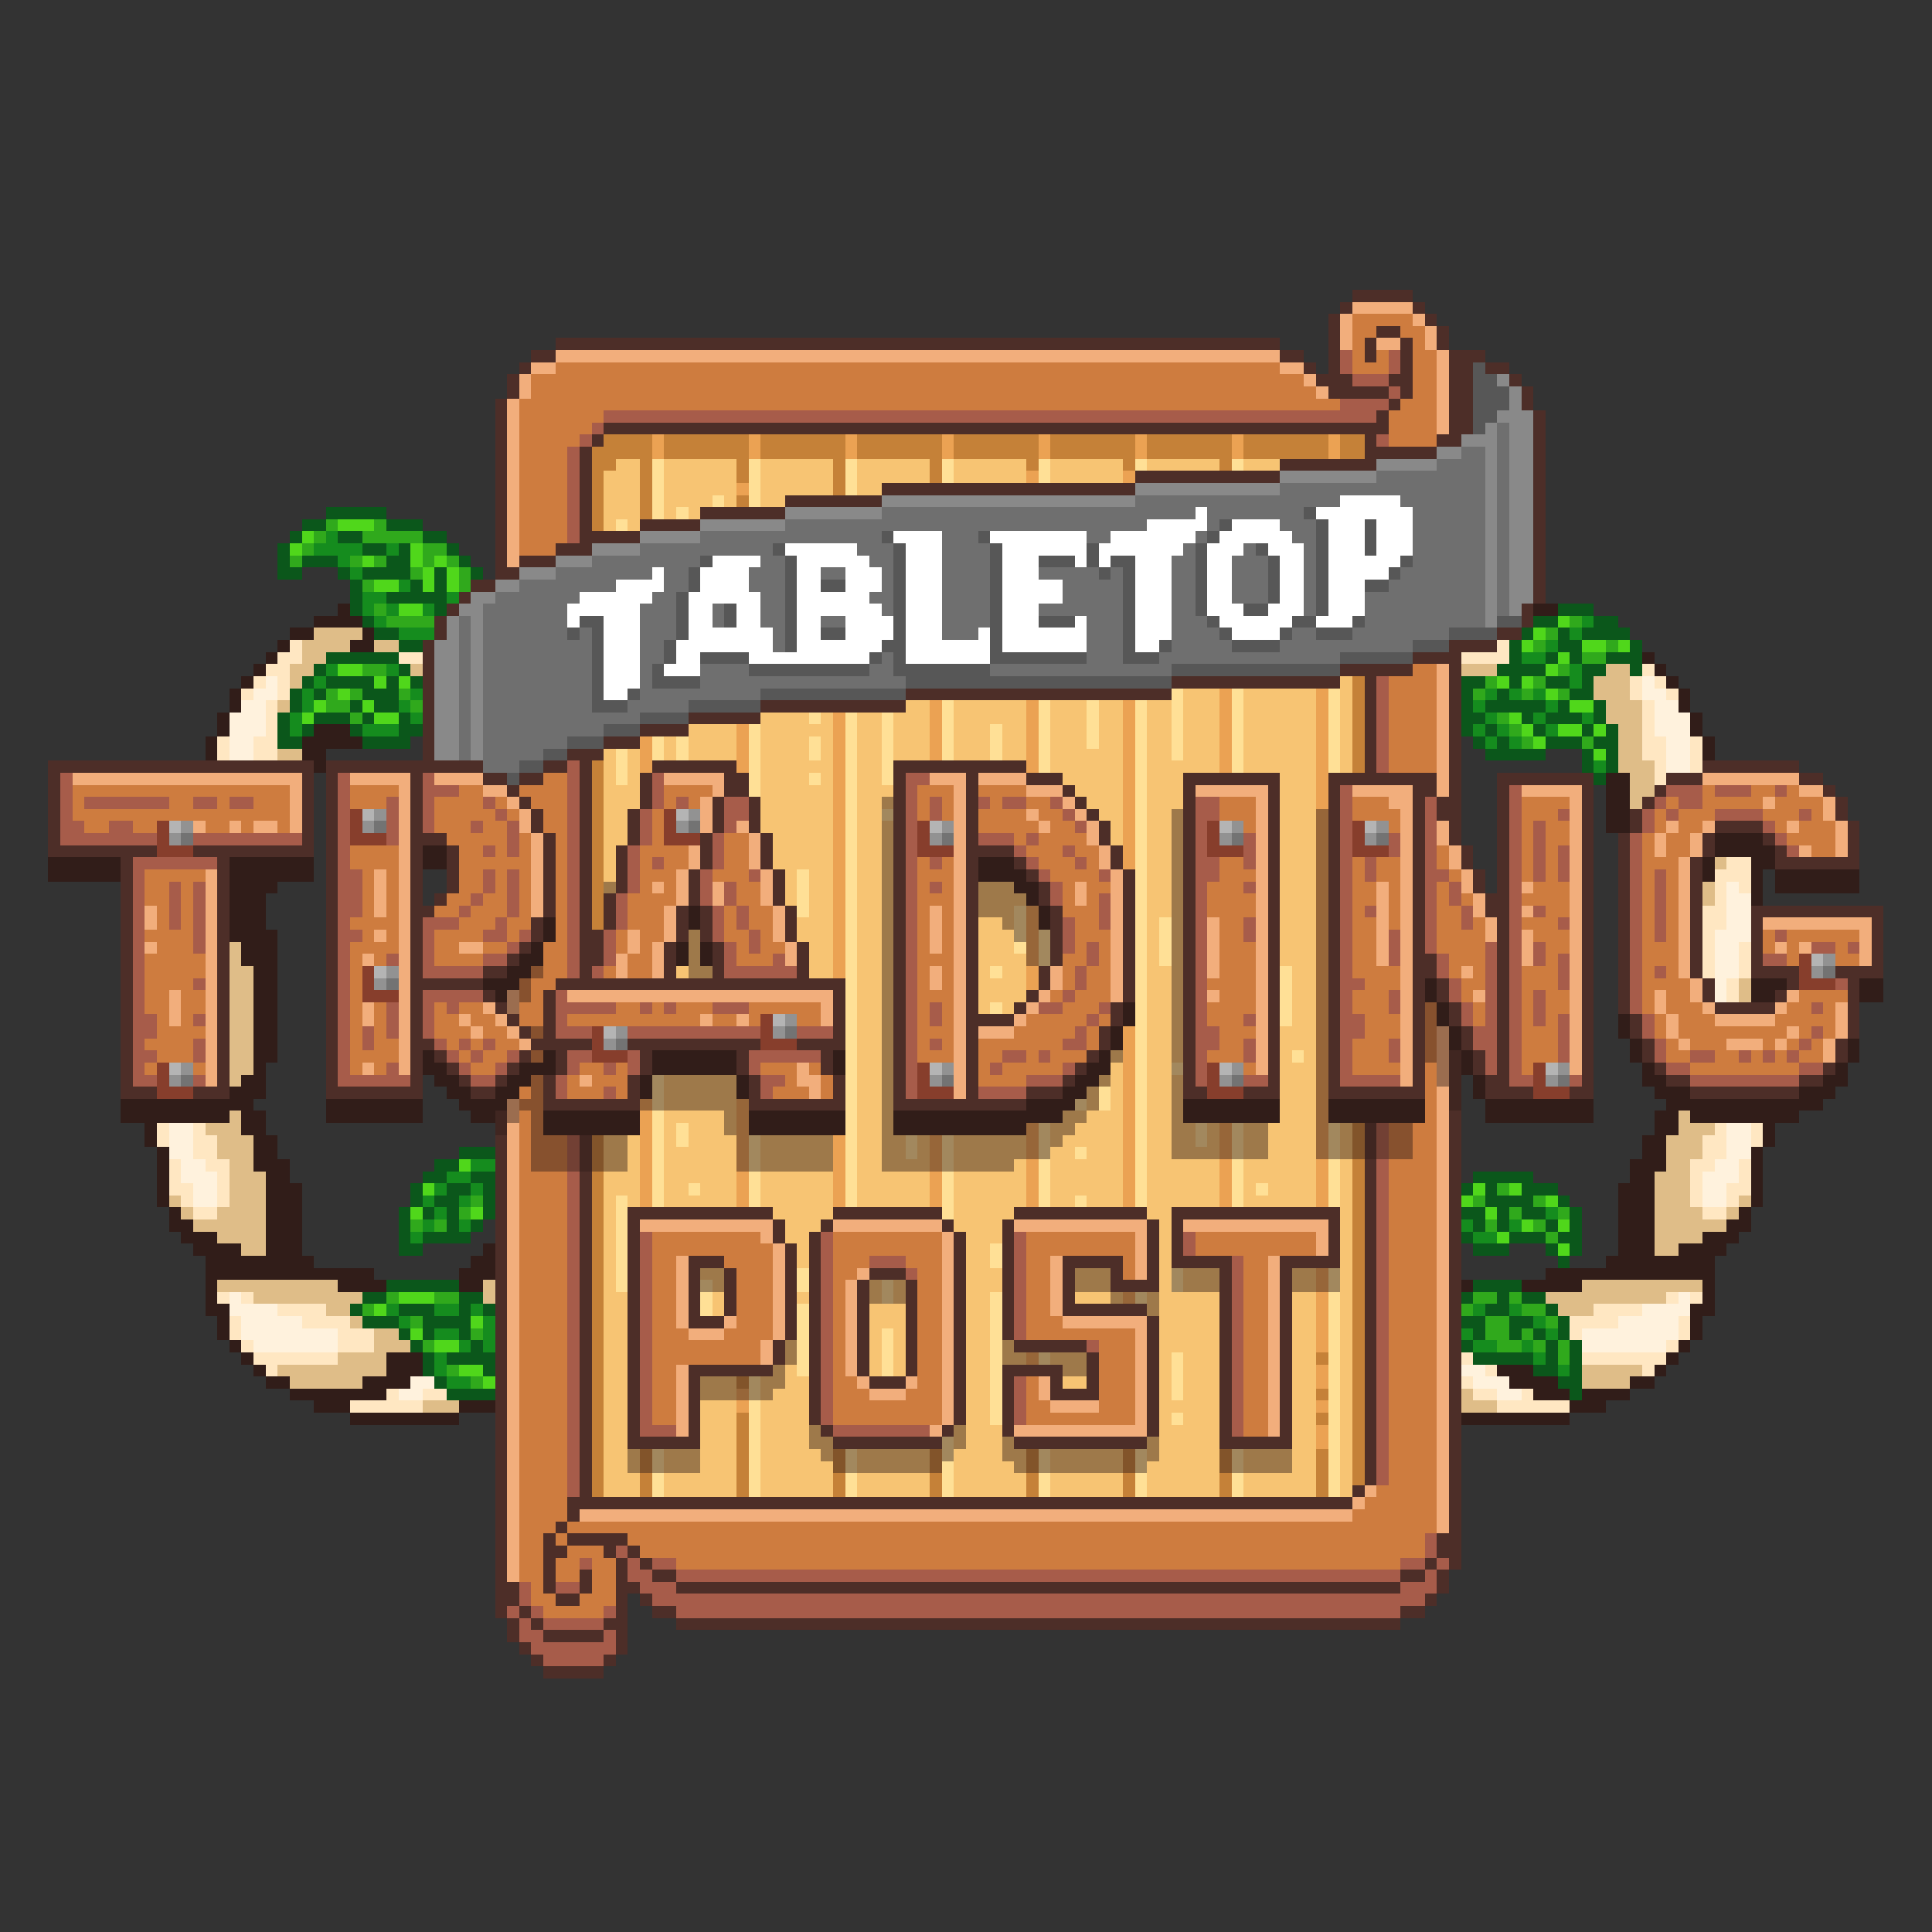 <?xml version="1.0" encoding="UTF-8"?>
<svg xmlns="http://www.w3.org/2000/svg" version="1.1" viewBox="0 0 160 160">
  <rect x="0" y="0" width="160" height="160" fill="#333333" stroke="none"/>
  <!-- Generator: Adobe Illustrator 29.0.0, SVG Export Plug-In . SVG Version: 2.1.0 Build 186)  -->
  <defs>
    <style>
      .st0 {
        fill: #6f6f6f;
      }

      .st1 {
        fill: #50d71b;
      }

      .st2 {
        fill: #898989;
      }

      .st3 {
        fill: #82542a;
      }

      .st4 {
        fill: #f7c473;
      }

      .st5 {
        fill: #724034;
      }

      .st6 {
        fill: #30a91c;
      }

      .st7 {
        fill: #fff;
      }

      .st8 {
        fill: #a2885e;
      }

      .st9 {
        fill: #4d2e28;
      }

      .st10 {
        fill: #87512e;
      }

      .st11 {
        fill: #f2ae7c;
      }

      .st12 {
        fill: #158c1e;
      }

      .st13 {
        fill: #9b6d4f;
      }

      .st14 {
        fill: #737373;
      }

      .st15 {
        fill: #929292;
      }

      .st16 {
        fill: #575757;
      }

      .st17 {
        fill: #fff2dd;
      }

      .st18 {
        fill: #ce7c3f;
      }

      .st19 {
        fill: #eba253;
      }

      .st20 {
        fill: #a75c4a;
      }

      .st21 {
        fill: #b4b4b4;
      }

      .st22 {
        fill: #9e794a;
      }

      .st23 {
        fill: #dfbd88;
      }

      .st24 {
        fill: #0b571b;
      }

      .st25 {
        fill: #976639;
      }

      .st26 {
        fill: #ffe096;
      }

      .st27 {
        fill: #ffe7c2;
      }

      .st28 {
        fill: #873e2c;
      }

      .st29 {
        fill: #311d19;
      }

      .st30 {
        fill: #c58138;
      }

      .st31 {
        fill: #402621;
      }
    </style>
  </defs>
  <g id="Layer_1" shape-rendering="crispEdges">
    <path class="st9" d="M50,139h-5v-1h-1v-1h-1v-1h-1v-2h-1v-40h1v37h1v2h1v1h1v1h5v1h-5v-1h-1v-1h-1v-1h-1v1h1v2h1v1h1v1h5v1ZM51,138h-1v-1h1v1ZM52,137h-1v-2h-1v-1h1v-5h-1v-1h-3v-1h-1v-1h1v1h5v1h1v1h1v1h2v1h60v1h-60v-1h-2v-1h-1v-1h-1v-1h-1v1h1v2h1v1h1v1h2v1h60v1h-60v-1h-2v-1h-1v-1h-1v5ZM118,134h-2v-1h2v1ZM119,133h-1v-1h1v1ZM48,133h-2v-1h-1v-5h1v1h1v1h-1v3h2v1ZM120,132h-1v-2h-1v-1h1v1h1v2ZM49,132h-1v-2h1v2ZM118,131h-2v-1h2v1ZM121,130h-1v-1h-1v-2h1v-35h1v38ZM48,126h-1v-2h1v-27h1v27h63v1H48v1ZM113,124h-1v-1h1v1ZM114,123h-1v-27h1v27ZM107,120h-6v-15h-4v-5h14v5h-4v15ZM102,119h4v-15h4v-3h-12v3h4v15ZM95,120h-11v-1h-1v-6h5v2h2v-3h-6v-1h-1v-10h1v10h6v1h1v4h-4v-2h-3v5h11v1ZM78,120h-9v-1h-1v-1h-1v-16h1v16h1v1h9v1ZM58,120h-6v-20h12v1h1v2h1v8h-1v-8h-1v-2h-11v18h4v-6h7v1h-6v6ZM96,119h-1v-10h-7v-5h5v2h2v-5h-11v-1h11v1h1v6h-4v-2h-3v3h6v1h1v10ZM79,119h-1v-1h1v1ZM80,118h-1v-16h-1v-1h-9v-1h9v1h1v1h1v16ZM75,115h-3v-1h-1v-8h1v8h3v1ZM76,114h-1v-8h-3v-1h3v1h1v8ZM65,113h-1v-2h1v2ZM60,110h-3v-6h3v1h1v4h-1v-4h-2v4h2v1ZM69,102h-1v-1h1v1ZM85,92h-11v-29h11v1h3v1h1v1h1v1h1v1h1v2h1v2h1v11h-1v-11h-1v-2h-1v-2h-1v-1h-1v-1h-1v-1h-3v-1h-4v6h3v1h1v1h1v1h1v2h1v5h-1v-5h-1v-2h-1v-1h-1v-1h-3v13h3v1h-3v6h4v1ZM75,91h5v-27h-5v27ZM70,92h-8v-3h-1v-2h-7v2h-1v-2h-1v-1h11v1h-1v2h1v2h6v-2h-1v-2h-2v-1h3v-4h-23v-1h2v-18h-1v-1h3v1h-1v14h1v3h-1v1h6v-3h1v3h3v-3h-1v-3h-1v-3h1v3h1v3h1v3h6v-3h-1v-3h-1v-3h-1v-3h-1v-3h-2v-2h-6v-1h7v1h1v2h1v3h1v3h1v3h1v3h1v3h3v6h-1v2h1v3ZM53,92h-8v-3h1v2h6v-2h1v3ZM149,91h-9v-1h-2v-1h-1v-1h-1v-2h-1v-2h-1v-15h1v15h1v2h1v2h1v1h2v1h9v1ZM132,91h-2v-1h1v-25h-6v25h2v1h-4v-2h-1v-2h-1v-2h-1v-2h-1v-2h-1v10h-8v-27h3v-8h-2v-1h6v1h-3v8h5v2h1v-11h-3v-1h3v-1h4v1h-3v16h1v2h1v2h1v-10h8v27ZM111,90h6v-25h-6v25ZM123,89h1v-13h-1v-2h-1v-2h-1v-2h-1v-2h-1v-2h-1v13h1v2h1v2h1v2h1v2h1v2ZM106,91h-3v-1h2v-25h-6v25h1v1h-2v-27h8v27ZM88,91h-3v-1h3v1ZM41,91h-2v-1h-1v-1h-1v-1h-1v-1h-1v4h-8v-28h8v-10h1v10h4v1h2v1h1v1h1v1h1v2h1v7h-1v-7h-1v-2h-1v-1h-1v-1h-2v-1h-5v5h2v1h1v4h-1v-4h-2v5h1v1h-1v5h5v1h1v1h1v1h1v1h1v1h1v-4h1v4h3v1h-2v2h-1v-2h-2v-1h-1v-1h-1v-1h-1v-1h-1v-1h-5v4h1v1h1v1h1v1h1v1h2v1ZM28,90h6v-26h-6v26ZM19,91h-3v-1h2v-19h-2v-1h9v-6H5v6h8v1h-2v19h2v1h-3v-20h-6v-8h22v8h-7v20ZM151,90h-2v-1h2v1ZM89,90h-1v-1h1v1ZM42,90h-1v-1h1v1ZM152,89h-1v-1h1v1ZM90,89h-1v-1h1v1ZM43,89h-1v-1h1v1ZM153,88h-1v-2h1v2ZM91,88h-1v-1h1v1ZM44,88h-1v-1h1v1ZM92,87h-1v-2h1v2ZM154,86h-1v-5h-1v-1h3v-4h-9v4h3v2h-1v-1h-3v-6h11v6h-2v5ZM93,85h-1v-2h1v2ZM147,84h-5v-1h-1v-2h-1v-10h1v10h1v2h5v1ZM85,84h-1v-1h1v1ZM148,83h-1v-1h1v1ZM86,83h-1v-1h1v1ZM87,82h-1v-2h1v2ZM42,81h-2v-1h2v1ZM43,80h-1v-1h1v1ZM44,79h-1v-1h1v1ZM57,78h-1v-3h1v3ZM45,78h-1v-2h1v2ZM51,77h-1v-3h1v3ZM37,75h-1v-1h1v1ZM52,74h-1v-4h1v4ZM154,72h-7v-2h-1v-1h-4v-1h4v1h1v1h1v1h5v-3h-1v-2h-1v-1h-2v-1h-8v-1h8v1h2v1h1v1h1v2h1v4ZM59,72h-1v-3h1v3ZM142,71h-1v-2h1v2ZM53,70h-1v-3h1v3ZM136,69h-1v-2h1v2ZM60,69h-1v-3h1v3ZM137,67h-1v-1h1v1ZM54,67h-1v-3h1v3ZM138,66h-1v-1h1v1ZM141,65h-3v-1h3v1ZM45,65h-2v-1h2v1ZM47,64h-2v-1h2v1ZM53,62h-3v-1h3v1ZM57,61h-4v-1h4v1ZM63,60h-6v-1h6v1ZM75,59h-12v-1h12v1ZM97,58h-22v-1h22v1ZM111,57h-14v-1h14v1ZM126,53h-2v-1h2v1ZM37,53h-1v-2h1v2ZM127,52h-1v-2h1v2ZM38,51h-1v-1h1v1ZM128,50h-1v-16h-1v-2h-1v-1h-2v-1h-1v6h-1v1h-2v-1h1v-7h-1v-2h-1v-1h-1v-1h-5v-1h5v1h1v1h1v1h1v2h3v1h2v1h1v1h1v2h1v16ZM39,50h-1v-1h1v1ZM41,49h-2v-1h2v1ZM43,48h-2v-15h1v14h1v1ZM46,47h-3v-1h3v1ZM49,46h-3v-1h2v-8h1v7h4v1h-4v1ZM58,44h-5v-1h5v1ZM65,43h-7v-1h7v1ZM73,42h-8v-1h8v1ZM94,41h-21v-1h21v1ZM106,40h-12v-1h12v1ZM114,39h-8v-1h7v-2h-63v-1h64v-1h1v2h-1v1h5v1h-5v1ZM50,37h-1v-1h1v1ZM116,34h-1v-1h-5v-1h-1v-1h-1v-1h-2v-1h-60v-1h60v1h2v1h1v1h1v-5h1v5h1v1h3v1h1v1ZM117,33h-1v-1h-1v-1h1v-3h-2v-1h2v1h1v5ZM43,33h-1v-2h1v2ZM44,31h-1v-1h1v1ZM114,30h-1v-2h1v2ZM46,30h-2v-1h2v1ZM112,26h-1v-1h1v1Z"/>
    <path class="st11" d="M43,131h-1v-38h1v38ZM120,127h-1v-37h1v37ZM112,126H48v-1h64v1ZM113,125h-1v-1h1v1ZM114,124h-1v-1h1v1ZM106,119h-1v-15h1v15ZM95,119h-11v-1h10v-8h-6v-1h-1v-5h1v5h7v10ZM78,119h-1v-1h1v1ZM57,119h-1v-6h1v6ZM79,118h-1v-16h-9v-1h9v1h1v16ZM91,117h-4v-1h-1v-2h1v2h4v1ZM75,116h-3v-1h-1v-1h-1v-8h1v8h1v1h3v1ZM76,115h-1v-1h1v1ZM64,113h-1v-2h1v2ZM65,111h-1v-8h-1v-1h-10v-1h11v2h1v8ZM60,111h-3v-1h-1v-6h1v6h3v1ZM61,110h-1v-1h1v1ZM95,106h-1v-4h-10v-1h11v5ZM72,106h-1v-1h1v1ZM110,104h-1v-2h-11v-1h12v3ZM80,91h-1v-26h-2v-1h3v27ZM68,91h-1v-1h-1v-2h1v1h1v2ZM117,90h-1v-23h-1v-1h-3v-1h5v25ZM49,90h-1v-1h1v1ZM18,90h-1v-18h1v18ZM131,89h-1v-23h-4v-1h5v24ZM105,89h-1v-23h-5v-1h6v24ZM34,89h-1v-24h-4v-1h5v25ZM31,89h-1v-1h1v1ZM152,88h-1v-2h1v2ZM148,87h-1v-1h1v1ZM146,87h-3v-1h3v1ZM140,87h-1v-1h-1v-2h-1v-2h1v2h1v2h1v1ZM44,87h-1v-1h-1v-1h-1v-1h-1v-1h1v1h1v1h1v1h1v1ZM153,86h-1v-3h1v3ZM149,86h-1v-1h1v1ZM84,86h-3v-1h3v1ZM40,86h-1v-1h-1v-1h1v1h1v1ZM147,85h-5v-1h-1v-1h-1v-2h-1v-10h1v10h1v2h1v1h5v1ZM85,85h-1v-1h1v1ZM69,85h-1v-2h-21v-1h22v3ZM62,85h-1v-1h1v1ZM59,85h-1v-1h1v1ZM31,85h-1v-2h1v2ZM15,85h-1v-3h1v3ZM148,84h-1v-1h1v1ZM86,84h-1v-1h1v1ZM149,83h-1v-1h1v1ZM123,83h-1v-1h1v1ZM101,83h-1v-1h1v1ZM93,83h-1v-11h-1v-2h-1v-2h-1v-1h-1v-1h-3v-1h-4v-1h4v1h3v1h1v1h1v1h1v2h1v2h1v11ZM87,83h-1v-1h1v1ZM88,82h-1v-2h1v2ZM78,82h-1v-2h1v2ZM122,81h-1v-1h1v1ZM101,81h-1v-5h1v5ZM55,81h-1v-3h1v3ZM52,81h-1v-2h1v2ZM155,80h-1v-3h-8v-1h9v4ZM127,80h-1v-3h1v3ZM115,80h-1v-7h1v7ZM66,80h-1v-2h-1v-3h-1v-3h-1v-3h-1v-1h1v1h1v3h1v3h1v3h1v2ZM31,80h-1v-1h1v1ZM150,79h-1v-1h1v1ZM148,79h-1v-1h1v1ZM78,79h-1v-4h1v4ZM53,79h-1v-2h1v2ZM40,79h-2v-1h2v1ZM13,79h-1v-1h1v1ZM124,78h-1v-2h-1v-2h-1v-2h-1v-2h-1v-2h1v2h1v2h1v2h1v2h1v2ZM56,78h-1v-3h1v3ZM32,78h-1v-1h1v1ZM13,77h-1v-2h1v2ZM127,76h-1v-1h1v1ZM45,76h-1v-7h-1v-2h-1v-1h-2v-1h-4v-1h4v1h2v1h1v1h1v2h1v7ZM32,76h-1v-4h1v4ZM90,75h-1v-2h1v2ZM60,75h-1v-2h1v2ZM57,75h-1v-3h1v3ZM127,74h-1v-1h1v1ZM55,74h-1v-1h1v1ZM58,72h-1v-2h1v2ZM153,71h-1v-3h-1v-2h-2v-1h-8v-1h8v1h2v1h1v2h1v3ZM150,71h-1v-1h1v1ZM141,71h-1v-2h1v2ZM138,71h-1v-2h1v2ZM149,69h-1v-1h1v1ZM142,69h-1v-1h1v1ZM139,69h-1v-1h1v1ZM87,69h-1v-1h-1v-1h1v1h1v1ZM59,69h-1v-3h1v3ZM25,69h-1v-4H6v-1h19v5ZM23,69h-2v-1h2v1ZM20,69h-1v-1h1v1ZM17,69h-1v-1h1v1ZM147,67h-1v-1h1v1ZM120,66h-1v-11h1v11ZM60,66h-1v-1h-4v-1h5v2ZM43,47h-1v-14h1v14ZM120,36h-1v-7h-1v-2h-1v-1h-5v-1h5v1h1v1h1v2h1v7ZM110,33h-1v-1h-1v-1h-2v-1h-60v-1h60v1h2v1h1v1h1v1ZM44,33h-1v-2h1v2ZM46,31h-2v-1h2v1ZM116,29h-2v-1h2v1ZM112,29h-1v-3h1v3Z"/>
    <path class="st18" d="M50,134h-5v-1h-1v-2h-1v-39h1v5h3v29h65v-1h1v-1h1v-1h1v-27h2v-3h1v-5h1v39h-1v2h-2v1h-60v-1h-3v-1h-1v-1h-5v-1h-1v1h1v1h3v1h1v4h-1v1ZM46,133h2v-1h1v-3h-1v2h-2v-2h1v-1h-1v-1h-1v5h1v1ZM105,119h-2v-15h-4v-2h10v2h-4v15ZM94,118h-9v-4h1v2h1v1h4v-6h-6v-9h9v4h-1v-2h-6v5h1v1h6v8ZM78,118h-9v-16h9v16ZM72,116h3v-1h1v-10h-1v-1h-3v1h-1v1h-1v8h1v1h1v1ZM56,118h-2v-16h9v1h1v8h-1v2h-7v5ZM57,111h3v-1h1v-5h-1v-1h-4v6h1v1ZM69,91h-1v-2h-1v-1h1v1h1v2ZM67,91h-3v-1h1v-1h-2v-1h3v2h1v1ZM52,91h-1v-1h-1v1h-3v-2h1v1h1v-1h-1v-1h2v1h1v-1h1v3ZM44,91h-1v-1h1v1ZM85,90h-4v-4h3v-1h1v-1h3v-1h-1v-1h1v1h1v-1h-1v-3h1v-3h-1v-3h-1v-1h-1v-1h-1v-1h-1v-1h-3v-2h1v-1h-1v-1h4v1h2v1h1v1h1v1h1v1h1v3h1v1h-1v3h1v6h-1v1h1v1h-1v-1h-1v1h1v2h-1v-2h-1v1h-1v1h2v1h-2v1h-3v1ZM82,89h1v-1h-1v1ZM86,88h1v-1h-1v1ZM83,88h2v-1h-2v1ZM89,82h1v-2h-1v2ZM90,80h1v-2h-1v2ZM89,75h1v-2h-1v2ZM89,72h1v-1h-1v-1h-1v1h1v1ZM85,70h1v-1h-1v1ZM86,69h1v-1h-1v-1h-1v-1h-2v1h2v1h1v1ZM149,89h-9v-1h-2v-2h-1v-2h-1v-15h1v2h1v-2h-1v-2h1v2h1v-2h-1v-1h1v1h2v-2h1v1h3v-1h2v1h1v-1h1v1h2v2h1v3h-2v-1h-2v-1h-1v-1h-1v-1h-4v1h-1v1h-1v2h-1v10h1v2h1v1h1v1h5v-1h1v-1h1v-1h4v1h-1v3h-1v-1h-1v1h1v2h-2v-1h-1v-1h-1v1h1v1h1v1ZM146,88h1v-1h-1v-1h-3v1h1v1h1v-1h1v1ZM140,88h2v-1h-2v-1h-1v-2h-1v-2h-1v2h1v2h1v1h1v1ZM149,87h1v-1h-1v-1h-1v1h1v1ZM150,84h1v-1h-1v1ZM137,81h1v-1h-1v1ZM137,78h1v-6h-1v6ZM148,69h1v-1h-1v1ZM149,68h1v-1h-1v1ZM146,67h1v-1h-1v1ZM127,89h-1v-9h2v-2h-1v-1h-1v-1h2v-1h-2v-1h1v-1h-1v-7h4v1h-1v1h1v2h-1v3h1v3h-1v1h1v2h-1v3h1v2h-1v4h-2v1ZM127,85h1v-3h-1v3ZM127,73h1v-5h-1v5ZM116,89h-4v-3h1v-2h-1v-2h1v-1h-1v-10h1v2h1v2h-1v1h1v4h2v2h-1v2h1v2h-1v2h1v1ZM104,89h-1v-1h-3v-1h1v-2h-1v-2h1v-1h-1v-1h1v-5h-1v-3h1v-2h2v1h1v1h-1v1h1v2h-1v2h1v6h-1v1h1v1h-1v2h1v1ZM41,89h-2v-1h-1v-1h-1v-1h-1v-3h1v1h1v1h1v1h1v1h1v-1h-1v-1h-1v-1h-1v-1h2v1h1v1h1v1h1v1h-1v1h-1v1ZM39,88h1v-1h-1v-1h-1v1h1v1ZM32,89h-1v-1h-1v1h-1v-11h1v-1h-1v-1h1v-4h-1v-2h4v9h-1v1h-1v-1h-1v8h1v-4h1v3h1v2h-1v1ZM31,78h1v-1h-1v1ZM31,76h1v-4h-1v4ZM17,89h-1v-1h-3v-1h-1v-1h1v-2h-1v-5h1v-1h-1v-1h1v-2h-1v-3h5v1h-1v6h1v2h-1v1h1v2h-1v1h1v1h-1v2h1v1ZM14,85h1v-3h-1v3ZM14,77h1v-4h-1v4ZM13,89h-1v-1h1v1ZM79,88h-3v-17h1v1h1v-1h1v17ZM77,87h1v-1h-1v1ZM77,85h1v-2h-1v2ZM77,82h1v-2h-1v2ZM77,79h1v-4h-1v4ZM77,74h1v-1h-1v1ZM123,85h-1v-2h-1v-2h-1v-2h-1v-6h1v2h1v2h1v-1h1v6h-1v1h1v2ZM121,81h1v-1h-1v1ZM68,85h-2v-1h-3v1h-1v-2h6v2ZM61,85h-2v-1h-1v1h-11v-1h4v-1h2v1h1v-1h1v1h1v-1h3v1h2v1ZM45,85h-2v-2h1v-2h1v-3h1v-9h-1v-2h-1v-1h-1v-1h2v-1h2v17h-1v1h-1v3ZM54,81h-2v-2h-1v-2h1v2h1v-2h-1v-3h1v-4h1v-3h1v3h2v2h-1v3h-1v3h-1v3ZM54,74h1v-1h-1v1ZM54,72h1v-1h-1v1ZM51,81h-1v-1h1v1ZM154,80h-2v-2h-3v2h-1v-3h6v1h-1v1h1v1ZM64,80h-3v-2h-1v-3h1v2h1v2h1v-2h-1v-2h-1v-2h-2v-1h1v-3h2v4h1v2h1v3h1v1h-1v1ZM40,80h-4v-3h2v-1h-2v-1h1v-1h1v-4h-1v-1h-1v-3h2v-1h2v2h1v1h1v3h1v-2h1v8h-1v1h-1v-2h-1v1h-1v1h2v1h-2v-1h-2v1h2v1ZM42,76h1v-4h-1v4ZM38,76h1v-1h-1v1ZM39,75h1v-1h-1v1ZM40,74h1v-2h-1v2ZM40,71h1v-1h-1v1ZM39,69h1v-1h-1v1ZM147,79h-1v-2h1v2ZM116,77h-1v-4h-1v-2h2v6ZM122,75h-1v-1h1v1ZM121,73h-1v-1h-1v-2h1v2h1v1ZM116,69h-1v-1h-3v-2h3v1h1v2ZM104,69h-1v-1h-2v-2h3v3ZM24,69h-1v-1h-2v1h-1v-1h-1v1h-2v-1h-4v1h-2v-1h-2v1h-2v-1h-1v-3h18v4ZM19,67h2v-1h-2v1ZM16,67h2v-1h-2v1ZM7,67h7v-1h-7v1ZM79,68h-1v-2h-1v2h-1v-3h3v3ZM43,68h-1v-1h-1v-1h1v1h1v1ZM58,67h-1v-1h-1v1h-1v-2h4v1h-1v1ZM32,67h-3v-2h4v1h-1v1ZM119,64h-4v-8h2v-1h2v9ZM46,46h-3v-13h1v-2h2v-1h60v1h2v1h1v1h2v1h-61v1h-1v1h-1v1h-1v8h-1v1ZM119,37h-4v-3h1v-1h1v-5h-1v-1h-2v1h-1v2h1v-1h1v2h-3v-5h5v1h1v2h1v8Z"/>
    <path class="st20" d="M50,138h-5v-1h-1v-1h-1v-2h-1v-1h1v1h1v1h1v1h5v-1h-5v-1h-1v-1h-1v-2h1v2h1v1h5v1h1v2h-1v1ZM116,134h-60v-1h-2v-1h-1v-1h-1v-2h-1v-1h1v1h1v1h1v1h2v1h60v-1h-60v-1h-2v-1h2v1h60v1h2v-1h-2v-1h2v1h1v2h-1v1h-2v1ZM51,134h-1v-1h1v1ZM48,132h-2v-1h2v1ZM120,130h-1v-1h-1v-2h1v2h1v1ZM49,130h-1v-1h1v1ZM48,124h-1v-27h1v27ZM115,123h-1v-27h1v27ZM103,119h-1v-15h1v15ZM77,119h-8v-1h-1v-16h1v16h8v1ZM56,119h-3v-17h1v16h2v1ZM85,118h-1v-4h1v4ZM91,112h-1v-1h1v1ZM85,111h-1v-9h1v9ZM76,106h-1v-1h-3v-1h3v1h1v1ZM99,104h-1v-2h1v2ZM85,91h-4v-1h4v1ZM76,91h-1v-27h2v1h-1v26ZM64,91h-1v-2h-1v-2h6v1h-5v1h2v1h-1v1ZM51,91h-1v-1h1v1ZM47,91h-1v-2h1v2ZM149,90h-9v-1h-2v-1h-1v-2h-1v-2h-1v-15h1v15h1v2h1v2h2v1h9v1ZM131,90h-1v-1h1v1ZM127,90h-2v-25h1v24h1v1ZM116,90h-5v-25h1v16h1v1h-1v2h1v2h-1v3h4v1ZM105,90h-2v-1h2v1ZM100,90h-1v-24h2v2h-1v3h1v2h-1v12h1v2h-1v3ZM88,90h-3v-1h3v1ZM41,90h-2v-1h-1v-1h-1v-1h-1v-1h-1v-4h5v1h-2v1h-1v-1h-1v3h1v1h1v1h1v1h2v1ZM34,90h-6v-26h1v8h1v4h-1v1h1v1h-1v11h3v-1h1v1h1v1ZM17,90h-1v-1h1v1ZM13,90h-2v-19h7v1h-6v12h1v2h-1v1h1v1h-1v1h1v1ZM151,89h-2v-1h-1v-1h1v1h2v1ZM124,89h-1v-2h-1v-2h-1v-2h-1v-2h-1v-2h-1v-13h1v6h1v1h1v2h1v2h-1v-2h-1v-2h-1v6h1v2h1v2h1v2h1v-7h1v11ZM89,89h-1v-1h1v1ZM83,89h-1v-1h1v1ZM53,89h-1v-2h1v2ZM51,89h-1v-1h1v1ZM48,89h-1v-2h2v1h-1v1ZM42,89h-1v-1h1v1ZM147,88h-1v-1h1v1ZM145,88h-1v-1h1v1ZM142,88h-2v-1h2v1ZM130,88h-1v-4h1v4ZM116,88h-1v-2h1v2ZM104,88h-1v-2h1v2ZM87,88h-1v-1h1v1ZM85,88h-2v-1h2v1ZM43,88h-1v-1h1v1ZM40,88h-1v-1h-1v-1h1v1h1v1ZM17,88h-1v-2h1v2ZM150,87h-1v-1h1v1ZM90,87h-2v-1h1v-1h1v2ZM78,87h-1v-1h1v1ZM41,87h-1v-1h1v1ZM31,87h-1v-2h1v2ZM151,86h-1v-1h1v1ZM69,86h-3v-1h3v1ZM63,86h-11v-1h11v1ZM49,86h-3v-4h1v1h4v1h-4v1h2v1ZM33,86h-1v-3h1v3ZM128,85h-1v-3h1v3ZM104,85h-1v-1h1v1ZM91,85h-1v-1h1v1ZM78,85h-1v-2h1v2ZM17,85h-1v-1h1v1ZM151,84h-1v-1h1v1ZM116,84h-1v-2h1v2ZM92,84h-1v-1h1v1ZM88,84h-2v-1h2v1ZM62,84h-3v-1h3v1ZM56,84h-1v-1h1v1ZM54,84h-1v-1h1v1ZM89,83h-1v-1h1v1ZM153,82h-1v-1h1v1ZM130,82h-1v-3h1v3ZM90,82h-1v-2h1v2ZM17,82h-1v-1h1v1ZM138,81h-1v-1h1v1ZM66,81h-6v-3h-1v-3h-1v-3h1v3h1v3h1v2h3v-1h1v1h1v1ZM50,81h-1v-1h1v1ZM48,81h-1v-18h1v18ZM40,81h-5v-5h3v1h-2v3h4v1ZM148,80h-2v-1h2v1ZM128,80h-1v-2h1v2ZM116,80h-1v-3h1v3ZM91,80h-1v-2h1v2ZM51,80h-1v-3h1v3ZM42,80h-2v-1h2v1ZM33,80h-1v-1h1v1ZM154,79h-1v-1h1v1ZM152,79h-2v-1h2v1ZM89,79h-1v-3h1v3ZM63,79h-1v-2h-1v-2h-1v-2h1v2h1v2h1v2ZM43,79h-1v-1h-2v-1h1v-1h1v2h1v1ZM17,79h-1v-6h1v6ZM148,78h-1v-1h1v1ZM138,78h-1v-6h1v6ZM104,78h-1v-2h1v2ZM44,78h-1v-1h1v1ZM130,77h-1v-1h1v1ZM92,77h-1v-3h1v3ZM52,77h-1v-3h1v3ZM15,77h-1v-4h1v4ZM128,76h-1v-1h1v1ZM114,76h-1v-1h1v1ZM43,76h-1v-4h1v4ZM39,76h-1v-1h1v1ZM88,75h-1v-2h-1v-1h-1v-1h-1v-1h-3v-1h3v1h1v1h1v1h1v1h1v2ZM40,75h-1v-1h1v1ZM104,74h-1v-1h1v1ZM78,74h-1v-1h1v1ZM53,74h-1v-4h1v4ZM41,74h-1v-2h1v2ZM130,73h-1v-3h1v3ZM128,73h-1v-5h1v5ZM114,73h-1v-2h1v2ZM92,73h-1v-1h1v1ZM63,73h-1v-1h1v1ZM104,72h-1v-3h1v3ZM90,72h-1v-1h-1v-1h1v1h1v1ZM78,72h-1v-1h1v1ZM60,72h-1v-3h1v3ZM55,72h-1v-1h1v1ZM149,71h-1v-1h-1v-1h-1v-1h-4v-1h4v1h1v1h1v1h1v1ZM116,71h-1v-2h1v2ZM43,71h-1v-3h-1v-1h-1v-1h1v1h1v1h1v3ZM41,71h-1v-1h1v1ZM86,70h-1v-1h1v1ZM54,70h-1v-3h1v3ZM33,70h-1v-4h1v4ZM25,70h-9v-1h9v1ZM13,70H5v-6h1v4h1v1h2v-1h2v1h2v1ZM137,69h-1v-2h1v2ZM90,69h-1v-1h-1v-1h-1v-1h1v1h1v1h1v1ZM61,69h-1v-3h2v2h-1v1ZM40,69h-1v-1h1v1ZM36,69h-1v-5h1v1h2v1h-2v3ZM150,68h-1v-1h1v1ZM139,68h-1v-1h-1v-1h1v1h1v1ZM130,68h-1v-1h1v1ZM78,68h-1v-2h1v2ZM141,67h-2v-1h-1v-1h3v2ZM85,67h-2v-1h2v1ZM82,67h-1v-1h1v1ZM57,67h-1v-1h1v1ZM55,67h-1v-3h1v3ZM21,67h-2v-1h2v1ZM18,67h-2v-1h2v1ZM14,67h-7v-1h7v1ZM148,66h-1v-1h1v1ZM145,66h-3v-1h3v1ZM115,64h-1v-8h1v8ZM48,45h-1v-8h1v8ZM115,37h-1v-1h1v1ZM49,37h-1v-1h1v1ZM50,36h-1v-1h1v1ZM114,35H50v-1h61v-1h4v1h-1v1ZM116,33h-1v-1h-3v-1h-1v-2h1v2h3v1h1v1ZM116,31h-1v-2h1v2Z"/>
    <path class="st16" d="M43,65h-1v-1h1v1ZM45,64h-2v-1h2v1ZM47,63h-2v-1h2v1ZM50,62h-3v-1h3v1ZM53,61h-3v-1h3v1ZM57,60h-4v-1h4v1ZM63,59h-6v-1h6v1ZM52,59h-3v-7h-1v-1h2v7h2v1ZM75,58h-12v-1h12v1ZM53,58h-1v-1h1v1ZM97,57h-22v-1h-1v-2h-1v-1h1v-8h-1v-1h1v1h1v10h7v1h15v1ZM58,57h-4v-2h1v1h3v1ZM111,56h-14v-1h14v1ZM72,56h-10v-1h-4v-1h4v1h10v1ZM117,55h-6v-1h6v1ZM96,55h-3v-8h-1v-1h2v8h2v1ZM90,55h-8v-10h-1v-1h1v1h1v9h7v1ZM73,55h-1v-1h1v1ZM56,55h-1v-2h1v2ZM120,54h-3v-1h3v1ZM106,54h-4v-1h-1v-1h-1v-1h-1v-6h1v6h1v1h1v1h4v1ZM97,54h-1v-1h1v1ZM66,54h-1v-8h-1v-1h1v1h1v8ZM124,53h-4v-1h4v1ZM112,53h-3v-1h-2v-1h2v1h3v1ZM107,53h-1v-1h1v1ZM70,53h-2v-1h2v1ZM57,53h-1v-4h1v4ZM48,53h-1v-1h1v1ZM126,52h-2v-1h2v1ZM113,52h-1v-1h1v1ZM89,52h-3v-1h3v1ZM61,52h-1v-2h1v2ZM110,51h-1v-8h-1v-1h1v1h1v8ZM105,51h-2v-1h2v1ZM106,50h-1v-4h-1v-1h1v1h1v4ZM115,49h-2v-1h2v1ZM70,49h-2v-1h2v1ZM58,49h-1v-2h1v2ZM116,48h-1v-1h1v1ZM92,48h-1v-1h-1v-2h1v2h1v1ZM117,47h-1v-1h1v1ZM89,47h-3v-1h3v1ZM59,47h-1v-1h1v1ZM114,46h-1v-3h1v3ZM101,45h-1v-1h1v1ZM102,44h-1v-1h1v1ZM123,36h-1v-6h1v1h1v1h1v2h-1v1h-1v1Z"/>
    <path class="st2" d="M40,63h-1v-12h-1v-1h1v-1h2v1h-1v13ZM38,63h-2v-10h1v-2h1v12ZM124,52h-1v-15h-2v-1h2v-1h1v17ZM126,51h-1v-16h-1v-1h1v-2h-1v-1h1v1h1v2h1v16h-1v1ZM43,49h-2v-1h2v1ZM46,48h-3v-1h3v1ZM49,47h-3v-1h3v1ZM53,46h-4v-1h4v1ZM58,45h-5v-1h5v1ZM65,44h-7v-1h7v1ZM73,43h-8v-1h8v1ZM94,42h-21v-1h21v1ZM106,41h-12v-1h12v1ZM114,40h-8v-1h8v1ZM119,39h-5v-1h5v1ZM121,38h-2v-1h2v1Z"/>
    <path class="st0" d="M43,64h-3v-14h1v-1h2v-1h3v-1h3v-1h4v-1h5v-1h7v-1h8v-1h21v-1h12v-1h8v-1h5v-1h2v-1h2v15h-3v1h-3v1h-6v1h-14v1h-15v-1h8v-4h-4v-1h2v-2h-2v-1h5v1h1v-1h1v8h3v-1h1v-8h1v-1h1v6h1v1h1v1h1v1h4v-1h1v-1h2v1h3v-1h1v-3h2v-1h1v-1h1v-5h-1v-1h-5v1h-3v1h1v8h-1v-6h-1v-1h-1v-1h-5v1h-1v-2h-1v1h-4v1h-3v1h-2v-1h-9v1h1v7h-1v1h-3v-9h-5v1h1v6h-1v-1h-1v-1h1v-2h-1v-1h-1v-1h-7v1h1v8h-1v-2h-1v-3h-1v-2h1v-1h-5v1h-1v2h-1v4h-1v2h-1v2h4v-2h4v1h10v-1h1v-1h1v2h1v1h-12v1h-6v1h-4v1h-3v1h-3v1h-2v1h-2v1ZM49,59h3v-1h1v-8h1v-1h1v-2h-1v1h-3v1h-3v1h-1v3h1v-1h1v7ZM39,63h-1v-12h1v12ZM70,52h-2v-1h2v1ZM60,52h-1v-2h1v2ZM125,51h-1v-16h1v16ZM105,50h-3v-4h1v-1h1v1h1v4ZM70,48h-2v-1h2v1ZM100,45h-1v-1h1v1Z"/>
    <path class="st30" d="M110,124h-1v-4h1v4ZM102,124h-1v-2h1v2ZM94,124h-1v-2h1v2ZM86,124h-1v-2h1v2ZM78,124h-1v-2h1v2ZM70,124h-1v-2h1v2ZM62,124h-1v-7h1v7ZM54,124h-1v-2h1v2ZM50,124h-1v-27h1v27ZM113,123h-1v-27h1v27ZM110,118h-1v-1h1v1ZM110,116h-1v-1h1v1ZM110,113h-1v-1h1v1ZM50,77h-1v-14h1v14ZM113,64h-1v-8h1v8ZM50,44h-1v-7h1v-1h4v7h-1v-5h-2v1h-1v5ZM62,42h-1v-1h1v1ZM70,41h-1v-3h-6v-2h7v5ZM78,40h-1v-2h-6v-2h7v4ZM62,40h-1v-2h-6v-2h7v4ZM102,39h-1v-1h-6v-2h7v3ZM94,39h-1v-1h-6v-2h7v3ZM86,39h-1v-1h-6v-2h7v3ZM113,38h-2v-2h2v2ZM110,38h-7v-2h7v2Z"/>
    <path class="st19" d="M110,120h-1v-2h1v2ZM110,117h-1v-1h1v1ZM62,117h-1v-1h1v1ZM110,115h-1v-2h1v2ZM110,112h-1v-5h1v5ZM110,100h-1v-4h1v4ZM102,100h-1v-4h1v4ZM94,100h-1v-15h1v15ZM86,100h-1v-4h1v4ZM78,100h-1v-3h1v3ZM70,100h-1v-6h1v6ZM62,100h-1v-3h1v3ZM54,100h-1v-8h1v8ZM86,82h-1v-2h1v2ZM70,81h-1v-22h1v22ZM94,72h-1v-14h1v14ZM110,67h-1v-10h1v10ZM102,64h-1v-7h1v7ZM86,64h-1v-6h1v6ZM62,64h-1v-4h1v4ZM54,64h-1v-3h1v3ZM78,63h-1v-5h1v5ZM62,41h-1v-1h1v1ZM94,40h-1v-1h1v1ZM86,40h-1v-1h1v1ZM111,38h-1v-2h1v2ZM103,38h-1v-2h1v2ZM95,38h-1v-2h1v2ZM87,38h-1v-2h1v2ZM79,38h-1v-2h1v2ZM71,38h-1v-2h1v2ZM63,38h-1v-2h1v2ZM55,38h-1v-2h1v2Z"/>
    <path class="st4" d="M112,124h-1v-28h1v28ZM109,124h-6v-2h4v-15h2v17ZM101,124h-6v-3h1v-20h-1v-43h2v5h1v-6h3v7h-3v3h-1v9h-1v4h1v16h4v4h-4v7h4v17ZM97,118h1v-1h-1v1ZM97,116h1v-4h-1v4ZM93,124h-6v-2h6v2ZM85,124h-6v-4h1v-18h-1v-5h5v-1h1v4h-1v1h-1v2h-1v2h1v2h-1v11h1v3h1v1h1v2ZM77,124h-6v-2h6v2ZM69,124h-6v-8h1v-1h1v-2h1v1h1v6h1v1h1v3ZM61,124h-6v-2h3v-6h3v8ZM53,124h-3v-27h2v-3h1v6h-1v-1h-1v8h1v15h1v2ZM90,115h-2v-1h2v1ZM75,114h-1v-4h-1v4h-1v-6h3v6ZM60,109h-1v-2h1v2ZM92,108h-3v-1h3v1ZM67,108h-1v-1h1v1ZM67,105h-1v-2h-1v-2h-1v-1h-1v-3h6v4h-1v1h-1v3ZM109,100h-6v-4h2v-3h1v-8h1v-5h-1v-16h-3v-7h6v43ZM104,99h1v-1h-1v1ZM107,88h1v-1h-1v1ZM93,100h-3v-1h-1v1h-2v-5h1v-1h1v-1h1v-1h2v-4h1v12ZM89,96h1v-1h-1v1ZM77,100h-6v-41h2v6h1v1h-1v31h4v3ZM61,100h-6v-8h5v2h1v6ZM57,99h1v-1h-1v1ZM56,95h1v-2h-1v2ZM84,84h-1v-1h-1v1h-1v-8h2v1h1v2h1v4h-1v1ZM82,81h1v-1h-1v1ZM69,81h-2v-3h-1v-2h1v-4h-1v3h-1v-3h-1v-3h-1v-10h4v1h1v-1h1v22ZM67,65h1v-1h-1v1ZM67,63h1v-2h-1v2ZM57,81h-1v-1h1v1ZM51,73h-1v-11h1v3h1v-3h1v5h-1v3h-1v3ZM93,70h-1v-2h-1v-1h-1v-1h-1v-1h-1v-1h-1v-6h3v4h1v-4h2v12ZM112,64h-1v-8h1v8ZM85,63h-2v-3h-1v3h-3v-5h6v5ZM77,63h-3v-4h1v-1h2v5ZM61,63h-4v-3h4v3ZM56,63h-1v-2h1v2ZM53,44h-1v-1h-1v1h-1v-5h1v-1h2v6ZM58,43h-1v-1h-1v1h-1v-5h6v4h-1v-1h-1v1h-1v1ZM65,42h-2v-4h6v3h-4v1ZM73,41h-2v-3h6v2h-4v1ZM93,40h-6v-2h6v2ZM85,40h-6v-2h6v2ZM106,39h-3v-1h3v1ZM101,39h-6v-1h6v1Z"/>
    <path class="st26" d="M111,124h-1v-17h1v17ZM103,124h-1v-2h1v2ZM95,124h-1v-2h1v2ZM87,124h-1v-2h1v2ZM79,124h-1v-3h1v3ZM71,124h-1v-2h1v2ZM63,124h-1v-8h1v8ZM55,124h-1v-2h1v2ZM98,118h-1v-1h1v1ZM83,118h-1v-11h1v11ZM98,116h-1v-4h1v4ZM74,114h-1v-4h1v4ZM67,114h-1v-6h1v6ZM59,109h-1v-2h1v2ZM67,107h-1v-2h1v2ZM52,107h-1v-8h1v8ZM83,105h-1v-2h1v2ZM79,101h-1v-4h1v4ZM111,100h-1v-4h1v4ZM103,100h-1v-4h1v4ZM95,100h-1v-42h1v42ZM90,100h-1v-1h1v1ZM87,100h-1v-4h1v4ZM71,100h-1v-41h1v41ZM63,100h-1v-3h1v3ZM55,100h-1v-8h1v8ZM105,99h-1v-1h1v1ZM58,99h-1v-1h1v1ZM90,96h-1v-1h1v1ZM57,95h-1v-2h1v2ZM92,92h-1v-2h1v2ZM108,88h-1v-1h1v1ZM107,85h-1v-5h1v5ZM83,84h-1v-1h1v1ZM83,81h-1v-1h1v1ZM97,80h-1v-4h1v4ZM85,79h-1v-1h1v1ZM67,76h-1v-4h1v4ZM63,66h-1v-6h1v6ZM74,65h-1v-6h1v6ZM68,65h-1v-1h1v1ZM52,65h-1v-3h1v3ZM111,64h-1v-7h1v7ZM103,64h-1v-7h1v7ZM87,64h-1v-6h1v6ZM98,63h-1v-6h1v6ZM83,63h-1v-3h1v3ZM79,63h-1v-5h1v5ZM68,63h-1v-2h1v2ZM57,63h-1v-2h1v2ZM55,63h-1v-2h1v2ZM91,62h-1v-4h1v4ZM68,60h-1v-1h1v1ZM52,44h-1v-1h1v1ZM57,43h-1v-1h1v1ZM55,43h-1v-5h1v5ZM63,42h-1v-4h1v4ZM60,42h-1v-1h1v1ZM71,41h-1v-3h1v3ZM87,40h-1v-2h1v2ZM79,40h-1v-2h1v2ZM103,39h-1v-1h1v1ZM95,39h-1v-1h1v1Z"/>
    <path class="st7" d="M52,58h-2v-7h-2v1h-1v-2h1v-1h3v-1h3v-1h1v2h-1v1h-1v7h-1v1ZM58,56h-3v-1h1v-2h1v-4h1v-2h1v-1h4v1h-1v2h1v3h1v2h2v-8h-1v-1h6v1h1v1h1v2h-1v1h1v1h1v2h-1v1h-1v1h-10v-1h-4v2ZM68,53h2v-2h-2v2ZM59,52h2v-2h-2v2ZM68,49h2v-2h-2v2ZM82,55h-7v-10h-1v-1h4v9h3v-1h1v3ZM96,54h-2v-8h-2v1h-1v-2h1v-1h3v-1h4v-1h1v2h-1v1h-1v1h-1v7h-1v1ZM90,54h-7v-9h-1v-1h8v3h-1v-1h-3v2h2v2h-2v2h3v-1h1v3ZM106,53h-4v-1h-1v-1h-1v-6h1v-1h1v-1h4v1h1v1h1v6h-1v1h-1v1ZM103,51h2v-1h1v-4h-1v-1h-2v1h-1v4h1v1ZM112,52h-3v-1h1v-8h-1v-1h2v-1h5v1h1v4h-1v1h-1v1h-2v3h-1v1ZM113,46h1v-3h-1v3Z"/>
    <path class="st24" d="M131,116h-1v-1h-1v-1h-2v-1h-5v-1h-1v-1h1v1h5v1h1v-2h-1v-1h-1v1h-1v-2h-2v-1h1v-1h-2v-1h4v1h2v1h1v1h1v2h1v5ZM129,114h1v-3h-1v-2h-1v-1h-2v-1h-1v2h2v1h1v1h1v3ZM41,116h-4v-1h-1v-1h-1v-2h-1v-1h-1v-1h-3v-1h-1v-1h1v1h3v1h1v1h1v1h1v2h1v1h4v1ZM41,114h-1v-1h-3v-1h2v-1h-1v-1h-2v1h-1v-2h-2v-1h3v1h2v-2h-6v-1h6v1h2v1h1v1h-1v-1h-1v3h1v1h1v2ZM123,111h-1v-1h-1v-1h2v2ZM122,108h-1v-1h1v1ZM32,108h-2v-1h2v1ZM130,105h-1v-1h-1v-1h-3v-1h-1v-2h-1v-2h-1v-1h5v1h2v1h1v1h1v4h-1v-1h-1v-1h-1v-1h-2v-1h-1v2h3v1h1v1h1v1ZM129,102h1v-2h-1v-1h-2v1h1v1h1v1ZM124,99h2v-1h-2v1ZM125,104h-3v-1h-1v-1h1v1h3v1ZM35,104h-2v-4h1v3h1v1ZM39,103h-4v-1h2v-2h-1v-1h1v-1h-2v-1h1v-1h2v1h-1v1h2v1h-1v3h1v1ZM123,102h-1v-1h-1v-1h2v2ZM40,102h-1v-1h1v1ZM41,101h-1v-3h-1v-1h2v4ZM36,101h-1v-1h-1v-2h1v2h1v1ZM122,99h-1v-1h1v1ZM41,96h-3v-1h3v1ZM133,65h-1v-1h-1v-2h-3v-1h-1v-1h-1v-1h-3v-1h1v-1h1v1h3v1h1v-1h1v1h1v1h1v1h1v-1h-1v-2h-2v-1h-2v-1h-2v1h-1v-1h-1v-1h1v-2h1v2h2v1h2v1h1v-2h-1v-1h-1v-2h-2v-1h2v1h1v1h1v2h2v1h-1v2h1v2h1v4h-1v-2h-1v-1h-1v-1h-3v-1h-1v1h1v1h3v1h1v2h1v1ZM128,63h-5v-1h-1v-1h-1v-5h2v1h-1v2h1v1h1v1h1v1h3v1ZM123,62h1v-1h-1v-1h-1v1h1v1ZM34,62h-4v-1h-1v-1h-3v-1h3v1h1v1h3v-2h-2v-1h-1v-1h-3v-1h-1v-1h1v1h4v1h1v-1h1v3h1v1h1v1h-1v1ZM25,62h-2v-3h1v2h1v1ZM26,61h-1v-1h1v1ZM31,60h-1v-1h-1v-1h1v1h1v1ZM25,59h-1v-2h1v2ZM27,58h-1v-1h-1v-1h1v1h1v1ZM35,57h-1v-1h-1v-1h-6v-1h6v1h1v1h1v1ZM136,56h-1v-1h-2v-1h2v-1h-4v-1h1v-1h-3v-1h3v1h2v1h1v1h1v3ZM129,55h-1v-1h1v1ZM35,54h-2v-1h-2v-1h-1v-1h-1v-3h-1v-1h-3v-1h3v1h1v1h1v3h1v1h2v1h2v1ZM127,53h-1v-1h1v1ZM37,51h-1v-1h-4v-1h2v-1h-4v-1h2v-1h-2v-1h-2v-1h2v1h2v1h1v-1h1v3h1v1h1v-2h1v4ZM40,48h-1v-1h-1v-1h-1v-1h-2v-1h-3v-1h-5v-1h5v1h3v1h2v1h1v1h1v1h1v1ZM25,48h-2v-3h1v2h1v1ZM25,45h-1v-1h1v1ZM27,44h-2v-1h2v1Z"/>
    <path class="st6" d="M40,115h-1v-1h1v1ZM38,114h-1v-1h1v1ZM130,113h-1v-2h1v2ZM128,112h-1v-1h-1v-1h1v1h1v1ZM126,112h-2v-1h-1v-2h2v2h1v1ZM36,112h-1v-1h1v1ZM40,111h-1v-1h1v1ZM129,110h-1v-1h-2v-1h-1v-1h1v1h2v1h1v1ZM35,110h-1v-1h1v1ZM122,109h-1v-1h1v1ZM31,109h-1v-1h1v1ZM124,108h-2v-1h2v1ZM38,108h-2v-1h2v1ZM33,108h-1v-1h1v1ZM129,103h-1v-1h-1v-1h1v1h1v1ZM124,102h-1v-1h1v1ZM37,102h-1v-1h1v1ZM35,102h-1v-1h1v1ZM130,101h-1v-1h1v1ZM126,101h-1v-1h1v1ZM39,101h-1v-1h1v1ZM128,100h-1v-1h1v1ZM123,100h-1v-1h1v1ZM40,100h-1v-1h1v1ZM125,99h-1v-1h1v1ZM132,62h-1v-1h1v1ZM127,62h-1v-1h-1v-1h-1v-1h1v1h1v1h1v1ZM30,60h-1v-1h-2v-2h1v1h1v1h1v1ZM35,59h-1v-1h-1v-1h1v1h1v1ZM130,58h-1v-1h1v1ZM127,58h-1v-1h1v1ZM123,58h-1v-1h1v1ZM30,58h-1v-1h1v1ZM128,57h-1v-1h1v1ZM124,57h-1v-1h1v1ZM130,56h-1v-1h1v1ZM32,56h-2v-1h2v1ZM133,55h-2v-1h2v1ZM134,54h-1v-1h1v1ZM128,54h-1v-1h1v1ZM129,53h-1v-1h1v1ZM131,52h-1v-1h1v1ZM36,52h-4v-1h-1v-1h1v1h4v1ZM39,49h-1v-2h-1v-1h-1v1h-1v-2h-5v-1h1v-1h1v1h3v1h2v1h1v1h1v2ZM31,49h-1v-1h1v1ZM35,48h-1v-1h1v1ZM32,47h-1v-1h1v1ZM30,47h-1v-1h1v1ZM25,47h-1v-1h1v1ZM26,46h-1v-1h1v1ZM27,45h-1v-1h1v1ZM28,44h-1v-1h1v1Z"/>
    <path class="st1" d="M41,115h-1v-1h-2v-1h2v1h1v1ZM38,112h-2v-1h2v1ZM35,111h-1v-1h1v1ZM40,110h-1v-1h1v1ZM32,109h-1v-1h1v1ZM36,108h-3v-1h3v1ZM130,104h-1v-1h1v1ZM125,103h-1v-1h1v1ZM130,102h-1v-1h1v1ZM127,102h-1v-1h1v1ZM124,101h-1v-1h1v1ZM40,101h-1v-1h1v1ZM35,101h-1v-1h1v1ZM129,100h-1v-1h1v1ZM122,100h-1v-1h1v1ZM126,99h-1v-1h1v1ZM123,99h-1v-1h1v1ZM36,99h-1v-1h1v1ZM39,97h-1v-1h1v1ZM133,63h-1v-1h1v1ZM128,62h-1v-1h-1v-1h-1v-1h1v1h1v1h1v1ZM133,61h-1v-1h1v1ZM131,61h-2v-1h2v1ZM33,60h-2v-1h-1v-1h1v1h2v1ZM26,60h-1v-1h1v1ZM132,59h-2v-1h2v1ZM27,59h-1v-1h1v1ZM129,58h-1v-1h1v1ZM29,58h-1v-1h1v1ZM127,57h-1v-1h1v1ZM125,57h-1v-1h1v1ZM34,57h-1v-1h1v1ZM32,57h-1v-1h1v1ZM129,56h-1v-1h1v1ZM30,56h-2v-1h2v1ZM130,55h-1v-1h1v1ZM135,54h-1v-1h1v1ZM133,54h-2v-1h2v1ZM127,54h-1v-1h1v1ZM128,53h-1v-1h1v1ZM130,52h-1v-1h1v1ZM35,51h-2v-1h2v1ZM38,49h-1v-2h-1v-1h1v1h1v2ZM36,49h-1v-2h-1v-2h1v2h1v2ZM33,49h-2v-1h2v1ZM31,47h-1v-1h1v1ZM25,46h-1v-1h1v1ZM26,45h-1v-1h1v1ZM31,44h-3v-1h3v1Z"/>
    <path class="st12" d="M39,115h-2v-1h-1v-2h1v2h2v1ZM130,114h-1v-1h1v1ZM128,113h-1v-1h-1v-1h1v1h1v1ZM124,112h-2v-1h-1v-1h1v1h2v1ZM41,112h-1v-3h-1v-1h1v1h1v3ZM39,112h-1v-1h-2v-1h2v1h1v1ZM129,111h-1v-1h-1v-1h1v1h1v1ZM34,110h-1v-1h-1v-1h1v1h1v1ZM126,109h-1v-1h1v1ZM123,109h-1v-1h1v1ZM38,109h-2v-1h2v1ZM124,103h-2v-1h-1v-1h1v1h2v1ZM35,103h-1v-1h1v1ZM126,102h-1v-1h1v1ZM39,102h-1v-1h1v1ZM36,102h-1v-1h1v1ZM129,101h-1v-1h1v1ZM37,101h-1v-1h-1v-1h1v1h1v1ZM39,100h-1v-1h1v1ZM40,99h-1v-1h-2v-1h2v1h1v1ZM37,99h-1v-1h1v1ZM41,97h-2v-1h2v1ZM133,64h-1v-1h1v1ZM126,62h-1v-1h-1v-1h-1v-1h-1v-1h1v1h1v1h1v1h1v1ZM124,62h-1v-1h-1v-1h1v1h1v1ZM129,61h-1v-1h-1v-1h1v1h1v1ZM33,61h-3v-1h3v1ZM25,61h-1v-2h1v2ZM132,60h-1v-1h1v1ZM35,60h-1v-1h-1v-1h1v1h1v1ZM129,59h-1v-1h-1v-1h1v1h1v1ZM26,59h-1v-2h1v2ZM126,58h-1v-1h1v1ZM124,58h-1v-1h1v1ZM35,58h-1v-1h1v1ZM131,57h-1v-2h1v2ZM27,57h-1v-1h1v1ZM33,56h-1v-1h1v1ZM28,56h-1v-1h1v1ZM128,55h-2v-1h2v1ZM129,54h-1v-1h1v1ZM131,53h-1v-1h1v1ZM36,53h-3v-1h3v1ZM132,52h-1v-1h1v1ZM32,52h-1v-1h-1v-2h2v1h1v1h-1v-1h-1v1h1v1ZM36,51h-1v-1h1v1ZM38,50h-1v-1h1v1ZM34,49h-1v-1h1v1ZM30,48h-1v-1h-1v-1h-2v-1h1v-1h1v1h2v1h-1v1h1v1ZM33,46h-1v-1h1v1Z"/>
    <path class="st29" d="M130,118h-9v-1h9v1ZM38,118h-9v-1h-3v-1h-2v-1h-2v-1h-1v-1h-1v-1h-1v-1h-1v-2h-1v-5h-1v-1h-1v-1h-1v-2h-1v-5h-1v-2h-2v-2h9v-1h1v-1h1v-9h-1v-2h-1v-7h7v2h-3v1h-1v3h1v11h-1v3h-1v1h1v2h1v2h1v2h1v6h1v1h5v1h1v1h-4v-1h-10v2h1v3h1v1h1v1h1v1h2v1h6v-1h2v-2h3v2h-1v1h-2v1h-3v1h9v1ZM20,104h2v-7h-1v-3h-1v-2h-1v1h-6v2h1v5h1v1h1v1h2v1h2v1ZM133,117h-3v-1h-3v-1h-2v-1h-1v-1h3v1h2v1h1v1h1v-1h4v1h-2v1ZM41,117h-3v-1h3v1ZM137,115h-2v-1h2v1ZM138,114h-1v-1h1v1ZM139,113h-1v-1h1v1ZM140,112h-1v-1h1v1ZM141,111h-1v-3h1v-2h-10v1h-5v-1h2v-1h5v-1h1v-6h1v-2h1v-2h1v-2h1v-1h-1v-1h-1v-2h-1v-2h-1v-2h1v2h1v2h1v1h1v1h2v1h9v-1h2v-1h1v-1h1v2h-1v1h-1v1h-2v1h-2v2h-1v-2h-6v-1h-1v2h-1v3h-1v7h2v-1h2v-1h2v-1h1v-1h1v2h-1v1h-1v1h-1v5h-1v2ZM122,107h-1v-1h1v1ZM40,107h-2v-2h1v-1h1v-1h1v3h-1v1ZM146,100h-1v-5h1v5ZM85,94h-11v-2h11v-1h3v-1h1v-1h1v-1h1v-1h1v2h-1v1h-1v1h-1v1h-1v1h-3v1ZM70,94h-8v-2h8v2ZM53,94h-8v-2h8v2ZM132,93h-9v-2h-1v-2h-1v-2h-1v-2h-1v-2h-1v-2h1v2h1v2h1v2h1v2h1v2h9v2ZM118,93h-8v-2h8v2ZM106,93h-8v-2h8v2ZM41,93h-2v-1h-1v-1h-1v-1h-1v-1h-1v-2h1v1h1v1h1v1h1v1h2v-1h1v-1h1v-1h2v-1h1v2h-2v1h-1v1h-1v1h-1v1ZM35,93h-8v-2h8v2ZM62,91h-1v-2h-7v-2h7v2h1v2ZM54,91h-1v-2h1v2ZM70,89h-1v-2h1v2ZM154,88h-1v-2h1v2ZM93,87h-1v-2h1v2ZM94,85h-1v-2h1v2ZM156,83h-2v-2h2v2ZM147,83h-2v-2h3v1h-1v1ZM42,83h-1v-1h-1v-1h2v-1h1v-1h1v-1h1v2h-1v1h-1v1h-1v1ZM59,80h-1v-2h1v2ZM57,80h-1v-2h1v2ZM46,78h-1v-2h1v2ZM87,77h-1v-2h-1v-1h-1v-1h-3v-2h3v1h1v1h1v2h1v2ZM58,77h-1v-2h1v2ZM146,75h-1v-4h-3v-2h4v1h1v2h7v2h-7v-2h-1v3ZM142,73h-1v-2h1v2ZM10,73h-6v-2h6v2ZM37,72h-2v-2h2v2ZM135,69h-2v-5h2v5ZM27,64h-1v-1h-1v-2h1v-1h3v1h1v1h-3v2ZM142,63h-1v-2h-1v-2h-1v-2h-1v-1h-1v-1h-1v-1h1v1h1v1h1v1h1v2h1v2h1v2ZM18,63h-1v-2h1v2ZM19,61h-1v-2h1v2ZM20,59h-1v-2h1v2ZM21,57h-1v-1h1v1ZM22,56h-1v-1h1v1ZM23,55h-1v-1h1v1ZM31,54h-2v-1h1v-1h-4v-1h2v-1h1v1h1v1h1v2ZM24,54h-1v-1h1v1ZM26,53h-2v-1h2v1ZM129,51h-2v-1h2v1Z"/>
    <path class="st23" d="M124,117h-3v-2h1v1h2v1ZM38,117h-3v-1h3v1ZM135,115h-4v-2h5v1h-1v1ZM30,115h-6v-1h-1v-1h5v-1h3v-2h2v1h1v1h-2v2h-2v1ZM30,110h-1v-1h-2v-1h-6v-1h-3v-1h10v1h2v1h-1v1h1v1ZM132,109h-3v-1h-1v-1h3v-1h10v1h-3v1h-6v1ZM41,108h-1v-2h1v2ZM139,104h-2v-7h1v-3h1v-2h1v1h2v1h-1v2h-1v4h1v1h2v1h-2v1h-2v1ZM22,104h-2v-1h-2v-1h-2v-1h-1v-1h-1v-1h1v1h1v1h2v-1h1v-4h-1v-2h-1v-1h2v-1h1v2h1v3h1v7ZM144,101h-1v-1h1v1ZM145,100h-1v-1h1v1ZM20,90h-1v-12h1v2h1v9h-1v1ZM145,83h-1v-2h1v2ZM142,75h-1v-2h1v2ZM143,72h-1v-1h1v1ZM136,67h-1v-3h-1v-4h-1v-2h-1v-2h1v-1h2v3h1v5h1v3h-1v1ZM25,63h-2v-1h2v1ZM24,59h-1v-1h1v1ZM25,57h-1v-2h1v-2h1v-1h4v1h-1v1h-2v1h-1v1h-1v1ZM124,56h-3v-1h3v1ZM35,56h-1v-1h1v1ZM33,54h-2v-1h2v1Z"/>
    <path class="st27" d="M130,117h-6v-1h-2v-1h-1v-1h1v1h2v1h2v-1h1v1h3v1ZM35,117h-6v-1h3v-1h1v1h2v1ZM37,116h-2v-1h2v1ZM137,114h-1v-1h-5v-1h7v1h-1v1ZM124,114h-1v-1h1v1ZM23,114h-1v-1h-1v-1h-1v-1h-1v-2h1v2h1v1h7v1h-5v1ZM122,113h-1v-1h1v1ZM139,112h-1v-1h1v1ZM31,112h-3v-2h-3v-1h-2v-1h4v1h2v1h2v2ZM140,111h-1v-2h1v2ZM131,111h-1v-2h2v-1h4v1h-2v1h-3v1ZM141,108h-1v-1h1v1ZM139,108h-1v-1h1v1ZM21,108h-1v-1h1v1ZM19,108h-1v-1h1v1ZM143,101h-2v-1h-1v-4h1v-2h1v-1h1v3h-1v1h-1v3h2v1ZM18,101h-2v-1h-1v-1h-1v-3h1v2h1v2h2v1ZM144,100h-1v-2h1v-2h1v3h-1v1ZM19,100h-1v-3h-1v-1h-1v-3h1v1h1v2h1v4ZM146,95h-1v-2h1v2ZM14,95h-1v-2h1v2ZM144,83h-1v-2h1v2ZM145,81h-1v-3h1v3ZM142,81h-1v-6h1v-3h1v-1h2v3h-1v-1h-1v4h-1v4ZM138,65h-1v-2h-1v-5h-1v-2h1v2h1v3h1v4ZM141,64h-1v-3h1v3ZM23,63h-2v-2h1v-3h1v5ZM19,63h-1v-2h1v2ZM139,58h-1v-1h-1v-1h-1v-1h1v1h1v1h1v1ZM24,58h-1v-2h-1v-1h1v-1h1v-1h1v2h-1v3ZM21,58h-1v-1h1v1ZM22,57h-1v-1h1v1ZM125,55h-4v-1h3v-1h1v2ZM35,55h-2v-1h2v1Z"/>
    <path class="st17" d="M126,116h-2v-1h-2v-1h-1v-1h2v1h2v1h1v1ZM35,116h-2v-1h1v-1h2v1h-1v1ZM138,112h-7v-2h3v-1h2v-1h3v-1h1v2h-1v2h-1v1ZM28,112h-7v-1h-1v-2h-1v-2h1v1h3v1h2v1h3v2ZM143,100h-2v-3h1v-1h1v-3h2v3h-1v2h-1v2ZM18,100h-2v-2h-1v-2h-1v-3h2v3h1v1h1v3ZM143,83h-1v-6h1v-4h1v1h1v4h-1v3h-1v2ZM140,64h-2v-3h-1v-3h-1v-2h1v1h1v1h1v1h1v5ZM21,63h-2v-4h1v-1h1v-1h1v-1h1v2h-1v3h-1v2Z"/>
    <path class="st22" d="M107,122h-4v-2h4v2ZM93,122h-6v-2h6v2ZM85,122h-1v-1h-1v-2h1v1h1v2ZM77,122h-6v-2h6v2ZM58,122h-3v-2h3v2ZM53,122h-1v-2h1v2ZM96,121h-1v-2h1v2ZM69,121h-1v-1h-1v-2h1v1h1v2ZM80,120h-1v-2h1v2ZM64,116h-1v-2h1v-1h1v2h-1v1ZM61,116h-3v-2h3v2ZM90,114h-2v-1h-1v-1h3v2ZM85,113h-2v-2h1v1h1v1ZM66,113h-1v-2h1v2ZM96,109h-1v-2h1v2ZM93,108h-1v-1h-3v-2h3v2h1v1ZM75,108h-1v-2h1v2ZM73,108h-1v-2h1v2ZM109,107h-2v-2h2v2ZM101,107h-3v-2h3v2ZM60,107h-1v-1h-1v-1h2v2ZM84,97h-5v-3h6v2h-1v1ZM77,97h-4v-29h1v26h1v2h1v-2h1v3ZM69,97h-6v-3h6v3ZM52,97h-2v-3h2v3ZM112,96h-1v-3h1v3ZM105,96h-2v-3h2v3ZM101,96h-4v-7h1v4h1v2h1v-2h1v3ZM88,95h-1v-2h1v-1h2v1h-1v1h-1v1ZM61,94h-1v-2h-5v-3h6v5ZM91,92h-1v-2h1v2ZM92,90h-1v-1h1v1ZM98,88h-1v-21h1v21ZM93,88h-1v-1h1v1ZM59,81h-2v-4h1v3h1v1ZM84,77h-1v-1h-2v-3h3v1h1v1h-1v2ZM51,74h-1v-1h1v1ZM74,67h-1v-1h1v1Z"/>
    <path class="st28" d="M130,91h-3v-3h1v2h2v1ZM103,91h-3v-3h1v2h2v1ZM79,91h-3v-3h1v2h2v1ZM16,91h-3v-3h1v2h2v1ZM52,88h-3v-3h1v2h2v1ZM66,87h-3v-3h1v2h2v1ZM33,83h-3v-3h1v2h2v1ZM152,82h-3v-3h1v2h2v1ZM115,71h-3v-3h1v2h2v1ZM103,71h-3v-3h1v2h2v1ZM79,71h-3v-3h1v2h2v1ZM16,71h-3v-3h1v2h2v1ZM58,70h-3v-3h1v2h2v1ZM32,70h-3v-3h1v2h2v1Z"/>
    <path class="st21" d="M129,89h-1v-1h1v1ZM102,89h-1v-1h1v1ZM78,89h-1v-1h1v1ZM15,89h-1v-1h1v1ZM51,86h-1v-1h1v1ZM65,85h-1v-1h1v1ZM32,81h-1v-1h1v1ZM151,80h-1v-1h1v1ZM114,69h-1v-1h1v1ZM102,69h-1v-1h1v1ZM78,69h-1v-1h1v1ZM15,69h-1v-1h1v1ZM57,68h-1v-1h1v1ZM31,68h-1v-1h1v1Z"/>
    <path class="st15" d="M129,90h-1v-1h1v1ZM102,90h-1v-1h1v1ZM78,90h-1v-1h1v1ZM15,90h-1v-1h1v1ZM130,89h-1v-1h1v1ZM103,89h-1v-1h1v1ZM79,89h-1v-1h1v1ZM16,89h-1v-1h1v1ZM51,87h-1v-1h1v1ZM65,86h-1v-1h1v1ZM52,86h-1v-1h1v1ZM66,85h-1v-1h1v1ZM32,82h-1v-1h1v1ZM151,81h-1v-1h1v1ZM33,81h-1v-1h1v1ZM152,80h-1v-1h1v1ZM114,70h-1v-1h1v1ZM102,70h-1v-1h1v1ZM78,70h-1v-1h1v1ZM15,70h-1v-1h1v1ZM115,69h-1v-1h1v1ZM103,69h-1v-1h1v1ZM79,69h-1v-1h1v1ZM57,69h-1v-1h1v1ZM31,69h-1v-1h1v1ZM16,69h-1v-1h1v1ZM58,68h-1v-1h1v1ZM32,68h-1v-1h1v1Z"/>
    <path class="st8" d="M103,122h-1v-2h1v2ZM95,122h-1v-2h1v2ZM87,122h-1v-2h1v2ZM71,122h-1v-2h1v2ZM55,122h-1v-2h1v2ZM79,121h-1v-2h1v2ZM63,116h-1v-2h1v2ZM87,113h-1v-1h1v1ZM95,108h-1v-1h1v1ZM74,108h-1v-2h1v2ZM111,107h-1v-2h1v2ZM98,107h-1v-2h1v2ZM59,107h-1v-1h1v1ZM79,97h-1v-3h1v3ZM63,97h-1v-3h1v3ZM111,96h-1v-3h1v3ZM103,96h-1v-3h1v3ZM87,96h-1v-3h1v3ZM76,96h-1v-2h1v2ZM100,95h-1v-2h1v2ZM90,92h-1v-1h1v1ZM55,92h-1v-3h1v3ZM98,89h-1v-1h1v1ZM87,80h-1v-3h1v3ZM85,78h-1v-3h1v3ZM74,68h-1v-1h1v1Z"/>
    <path class="st25" d="M62,116h-1v-1h1v1ZM86,113h-1v-1h1v1ZM94,108h-1v-1h1v1ZM110,107h-1v-2h1v2ZM78,97h-1v-3h1v3ZM62,97h-1v-6h1v6ZM110,96h-1v-29h1v29ZM102,96h-1v-3h1v3ZM86,96h-1v-3h1v3ZM54,92h-1v-1h1v1ZM86,80h-1v-5h1v5Z"/>
    <path class="st14" d="M130,90h-1v-1h1v1ZM103,90h-1v-1h1v1ZM79,90h-1v-1h1v1ZM16,90h-1v-1h1v1ZM52,87h-1v-1h1v1ZM66,86h-1v-1h1v1ZM33,82h-1v-1h1v1ZM152,81h-1v-1h1v1ZM115,70h-1v-1h1v1ZM103,70h-1v-1h1v1ZM79,70h-1v-1h1v1ZM16,70h-1v-1h1v1ZM58,69h-1v-1h1v1ZM32,69h-1v-1h1v1Z"/>
    <path class="st10" d="M47,97h-3v-5h-1v-1h1v-2h1v5h2v3ZM117,96h-2v-3h2v3ZM119,88h-1v-5h1v5ZM45,88h-1v-1h1v1ZM45,86h-1v-1h1v1ZM44,83h-1v-2h1v2ZM45,81h-1v-1h1v1Z"/>
    <path class="st13" d="M43,93h-1v-2h1v2ZM120,90h-1v-5h1v5ZM43,84h-1v-2h1v2Z"/>
    <path class="st31" d="M49,97h-1v-3h1v3ZM114,96h-1v-3h1v3ZM42,94h-1v-2h1v2ZM121,92h-1v-5h1v5Z"/>
    <path class="st3" d="M102,122h-1v-2h1v2ZM94,122h-1v-2h1v2ZM86,122h-1v-2h1v2ZM78,122h-1v-2h1v2ZM70,122h-1v-2h1v2ZM54,122h-1v-2h1v2ZM62,115h-1v-1h1v1ZM50,97h-1v-3h1v3ZM113,96h-1v-3h1v3Z"/>
    <path class="st5" d="M48,97h-1v-3h1v3ZM115,96h-1v-3h1v3Z"/>
  </g>
</svg>